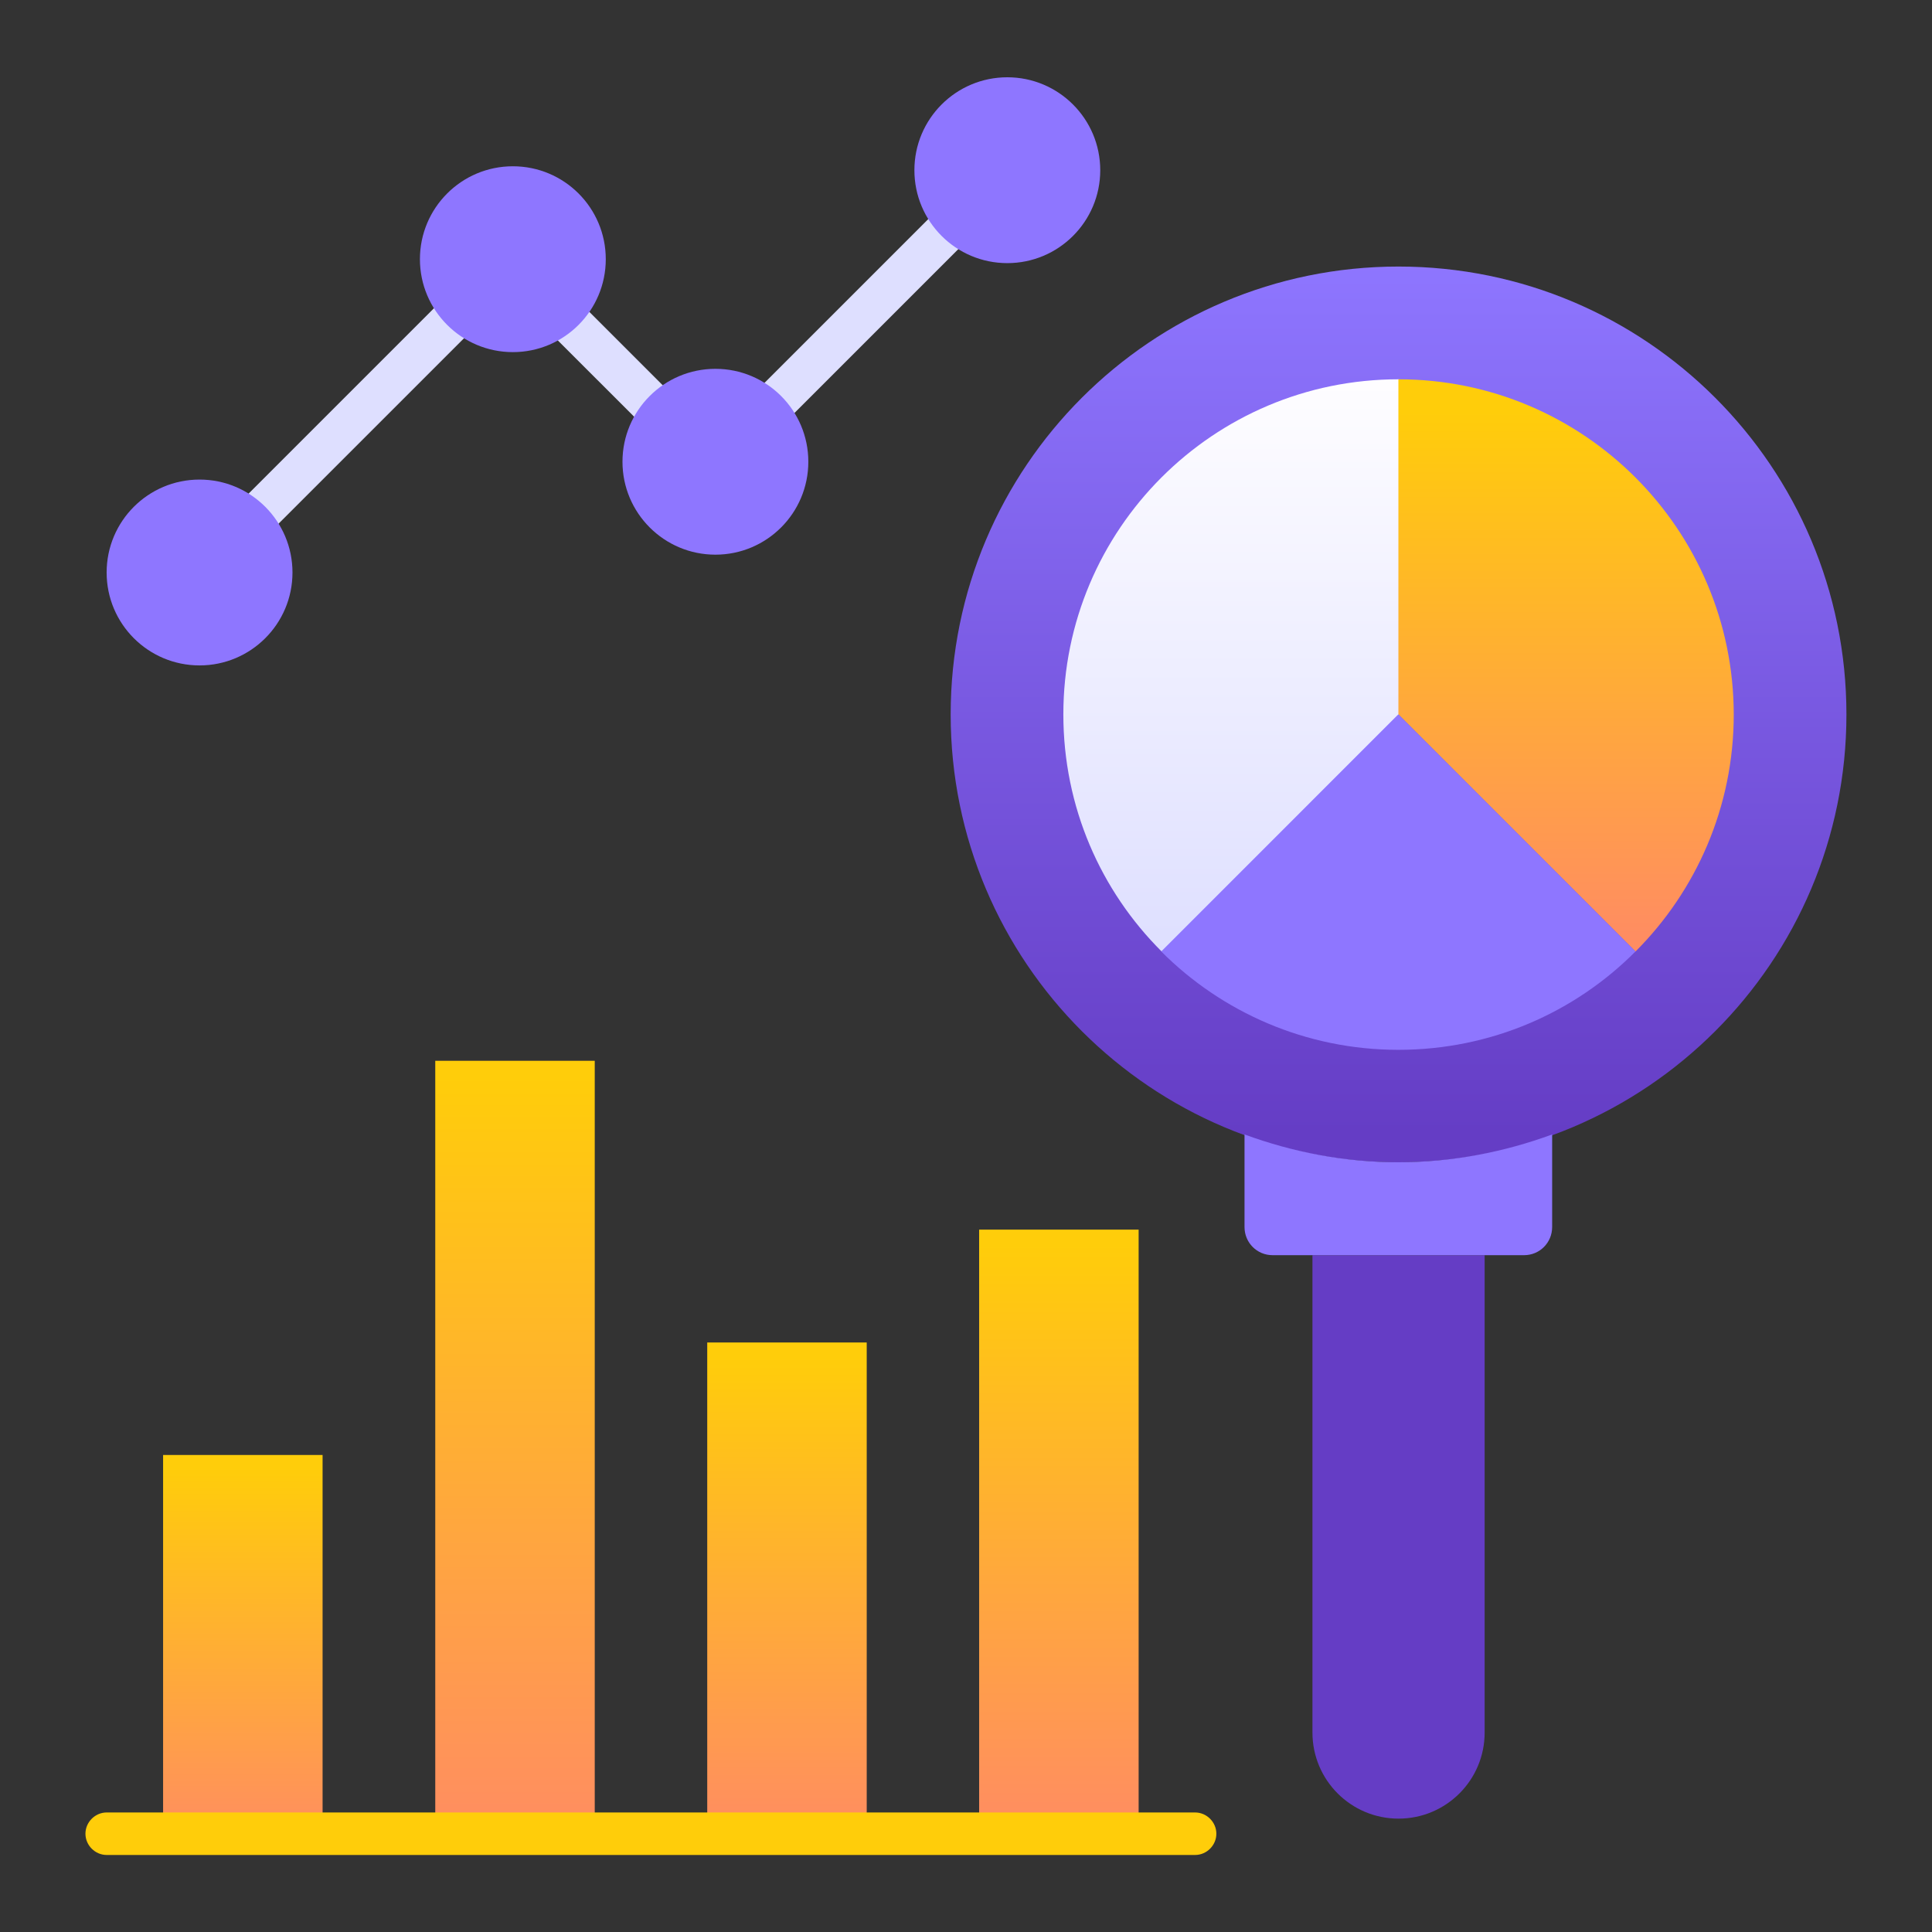 <svg width="31" height="31" viewBox="0 0 31 31" fill="none" xmlns="http://www.w3.org/2000/svg">
<rect x="0" y="0" width="31" height="31" fill="#333333" stroke="none"/>
<g id="predictive-chart 1">
<g id="Group">
<path id="Vector" d="M22.44 18.65C26.409 18.65 29.627 15.433 29.627 11.464C29.627 7.495 26.409 4.277 22.44 4.277C18.471 4.277 15.254 7.495 15.254 11.464C15.254 15.433 18.471 18.65 22.44 18.65Z" fill="url(#paint0_linear_247_752)"/>
<g id="Group_2">
<path id="Vector_2" d="M15.897 2.995C15.765 2.864 15.547 2.864 15.415 2.995L11.751 6.659C11.619 6.791 11.619 7.009 11.751 7.141C11.819 7.209 11.906 7.241 11.992 7.241C12.079 7.241 12.165 7.209 12.233 7.141L15.897 3.477C16.029 3.345 16.029 3.132 15.897 2.995Z" fill="#DEDFFF"/>
<path id="Vector_3" d="M8.975 4.523C8.843 4.391 8.625 4.391 8.493 4.523C8.362 4.655 8.362 4.873 8.493 5.005L10.634 7.145C10.703 7.214 10.789 7.245 10.875 7.245C10.962 7.245 11.048 7.214 11.116 7.145C11.248 7.014 11.248 6.795 11.116 6.664L8.975 4.523Z" fill="#DEDFFF"/>
<path id="Vector_4" d="M7.386 4.523L3.568 8.341C3.436 8.473 3.436 8.691 3.568 8.823C3.636 8.891 3.722 8.923 3.809 8.923C3.895 8.923 3.981 8.891 4.049 8.823L7.868 5.005C7.999 4.873 7.999 4.655 7.868 4.523C7.736 4.391 7.522 4.391 7.386 4.523Z" fill="#DEDFFF"/>
</g>
<path id="Vector_5" d="M2.617 23.346H5.176V29.418H2.617V23.346Z" fill="url(#paint1_linear_247_752)"/>
<path id="Vector_6" d="M6.984 17.021H9.543V29.422H6.984V17.021Z" fill="url(#paint2_linear_247_752)"/>
<path id="Vector_7" d="M11.348 21.541H13.907V29.423H11.348V21.541Z" fill="url(#paint3_linear_247_752)"/>
<path id="Vector_8" d="M15.711 19.73H18.27V29.417H15.711V19.73Z" fill="url(#paint4_linear_247_752)"/>
<path id="Vector_9" d="M22.44 6.086C19.467 6.086 17.062 8.495 17.062 11.463C17.062 12.95 17.663 14.295 18.64 15.268L22.444 11.463V6.086H22.44Z" fill="url(#paint5_linear_247_752)"/>
<path id="Vector_10" d="M22.438 6.086V11.463L26.242 15.268C27.215 14.295 27.819 12.95 27.819 11.463C27.815 8.495 25.41 6.086 22.438 6.086Z" fill="url(#paint6_linear_247_752)"/>
<path id="Vector_11" d="M18.633 15.267C19.605 16.24 20.951 16.845 22.437 16.845C23.924 16.845 25.269 16.245 26.242 15.267L22.437 11.463L18.633 15.267Z" fill="#8E76FF"/>
<path id="Vector_12" d="M21.059 20.141V27.8C21.059 28.563 21.677 29.181 22.44 29.181C23.204 29.181 23.822 28.563 23.822 27.8V20.141H21.059Z" fill="#653DC5"/>
<g id="Group_3">
<path id="Vector_13" d="M22.437 18.649C21.569 18.649 20.737 18.485 19.969 18.203V19.689C19.969 19.939 20.169 20.14 20.419 20.14H24.455C24.705 20.14 24.905 19.939 24.905 19.689V18.203C24.137 18.485 23.305 18.649 22.437 18.649Z" fill="#8E76FF"/>
<path id="Vector_14" d="M3.202 10.677C4.025 10.677 4.693 10.01 4.693 9.186C4.693 8.363 4.025 7.695 3.202 7.695C2.378 7.695 1.711 8.363 1.711 9.186C1.711 10.01 2.378 10.677 3.202 10.677Z" fill="#8E76FF"/>
<path id="Vector_15" d="M8.229 5.65C9.053 5.65 9.72 4.982 9.72 4.159C9.72 3.335 9.053 2.668 8.229 2.668C7.406 2.668 6.738 3.335 6.738 4.159C6.738 4.982 7.406 5.65 8.229 5.65Z" fill="#8E76FF"/>
<path id="Vector_16" d="M11.479 8.9C12.303 8.9 12.97 8.232 12.97 7.409C12.97 6.585 12.303 5.918 11.479 5.918C10.656 5.918 9.988 6.585 9.988 7.409C9.988 8.232 10.656 8.9 11.479 8.9Z" fill="#8E76FF"/>
<path id="Vector_17" d="M16.163 4.222C16.986 4.222 17.654 3.555 17.654 2.731C17.654 1.908 16.986 1.24 16.163 1.24C15.339 1.24 14.672 1.908 14.672 2.731C14.672 3.555 15.339 4.222 16.163 4.222Z" fill="#8E76FF"/>
</g>
<g id="Group_4">
<path id="Vector_18" d="M19.176 29.764H1.712C1.526 29.764 1.371 29.609 1.371 29.423C1.371 29.237 1.526 29.082 1.712 29.082H19.176C19.362 29.082 19.517 29.237 19.517 29.423C19.517 29.609 19.362 29.764 19.176 29.764Z" fill="#FFCD0A"/>
</g>
</g>
</g>
<defs>
<linearGradient id="paint0_linear_247_752" x1="22.441" y1="4.18" x2="22.441" y2="18.181" gradientUnits="userSpaceOnUse">
<stop stop-color="#8E76FF"/>
<stop offset="1" stop-color="#653DC5"/>
</linearGradient>
<linearGradient id="paint1_linear_247_752" x1="3.897" y1="29.552" x2="3.897" y2="23.54" gradientUnits="userSpaceOnUse">
<stop stop-color="#FF8D61"/>
<stop offset="1" stop-color="#FFCD0A"/>
</linearGradient>
<linearGradient id="paint2_linear_247_752" x1="8.262" y1="29.419" x2="8.262" y2="17.256" gradientUnits="userSpaceOnUse">
<stop stop-color="#FF8D61"/>
<stop offset="1" stop-color="#FFCD0A"/>
</linearGradient>
<linearGradient id="paint3_linear_247_752" x1="12.626" y1="29.375" x2="12.626" y2="21.764" gradientUnits="userSpaceOnUse">
<stop stop-color="#FF8D61"/>
<stop offset="1" stop-color="#FFCD0A"/>
</linearGradient>
<linearGradient id="paint4_linear_247_752" x1="16.991" y1="29.285" x2="16.991" y2="19.956" gradientUnits="userSpaceOnUse">
<stop stop-color="#FF8D61"/>
<stop offset="1" stop-color="#FFCD0A"/>
</linearGradient>
<linearGradient id="paint5_linear_247_752" x1="19.751" y1="6.124" x2="19.751" y2="15.319" gradientUnits="userSpaceOnUse">
<stop stop-color="#FEFDFF"/>
<stop offset="1" stop-color="#DEDFFF"/>
</linearGradient>
<linearGradient id="paint6_linear_247_752" x1="25.127" y1="15.009" x2="25.127" y2="6.594" gradientUnits="userSpaceOnUse">
<stop stop-color="#FF8D61"/>
<stop offset="1" stop-color="#FFCD0A"/>
</linearGradient>
</defs>
</svg>
